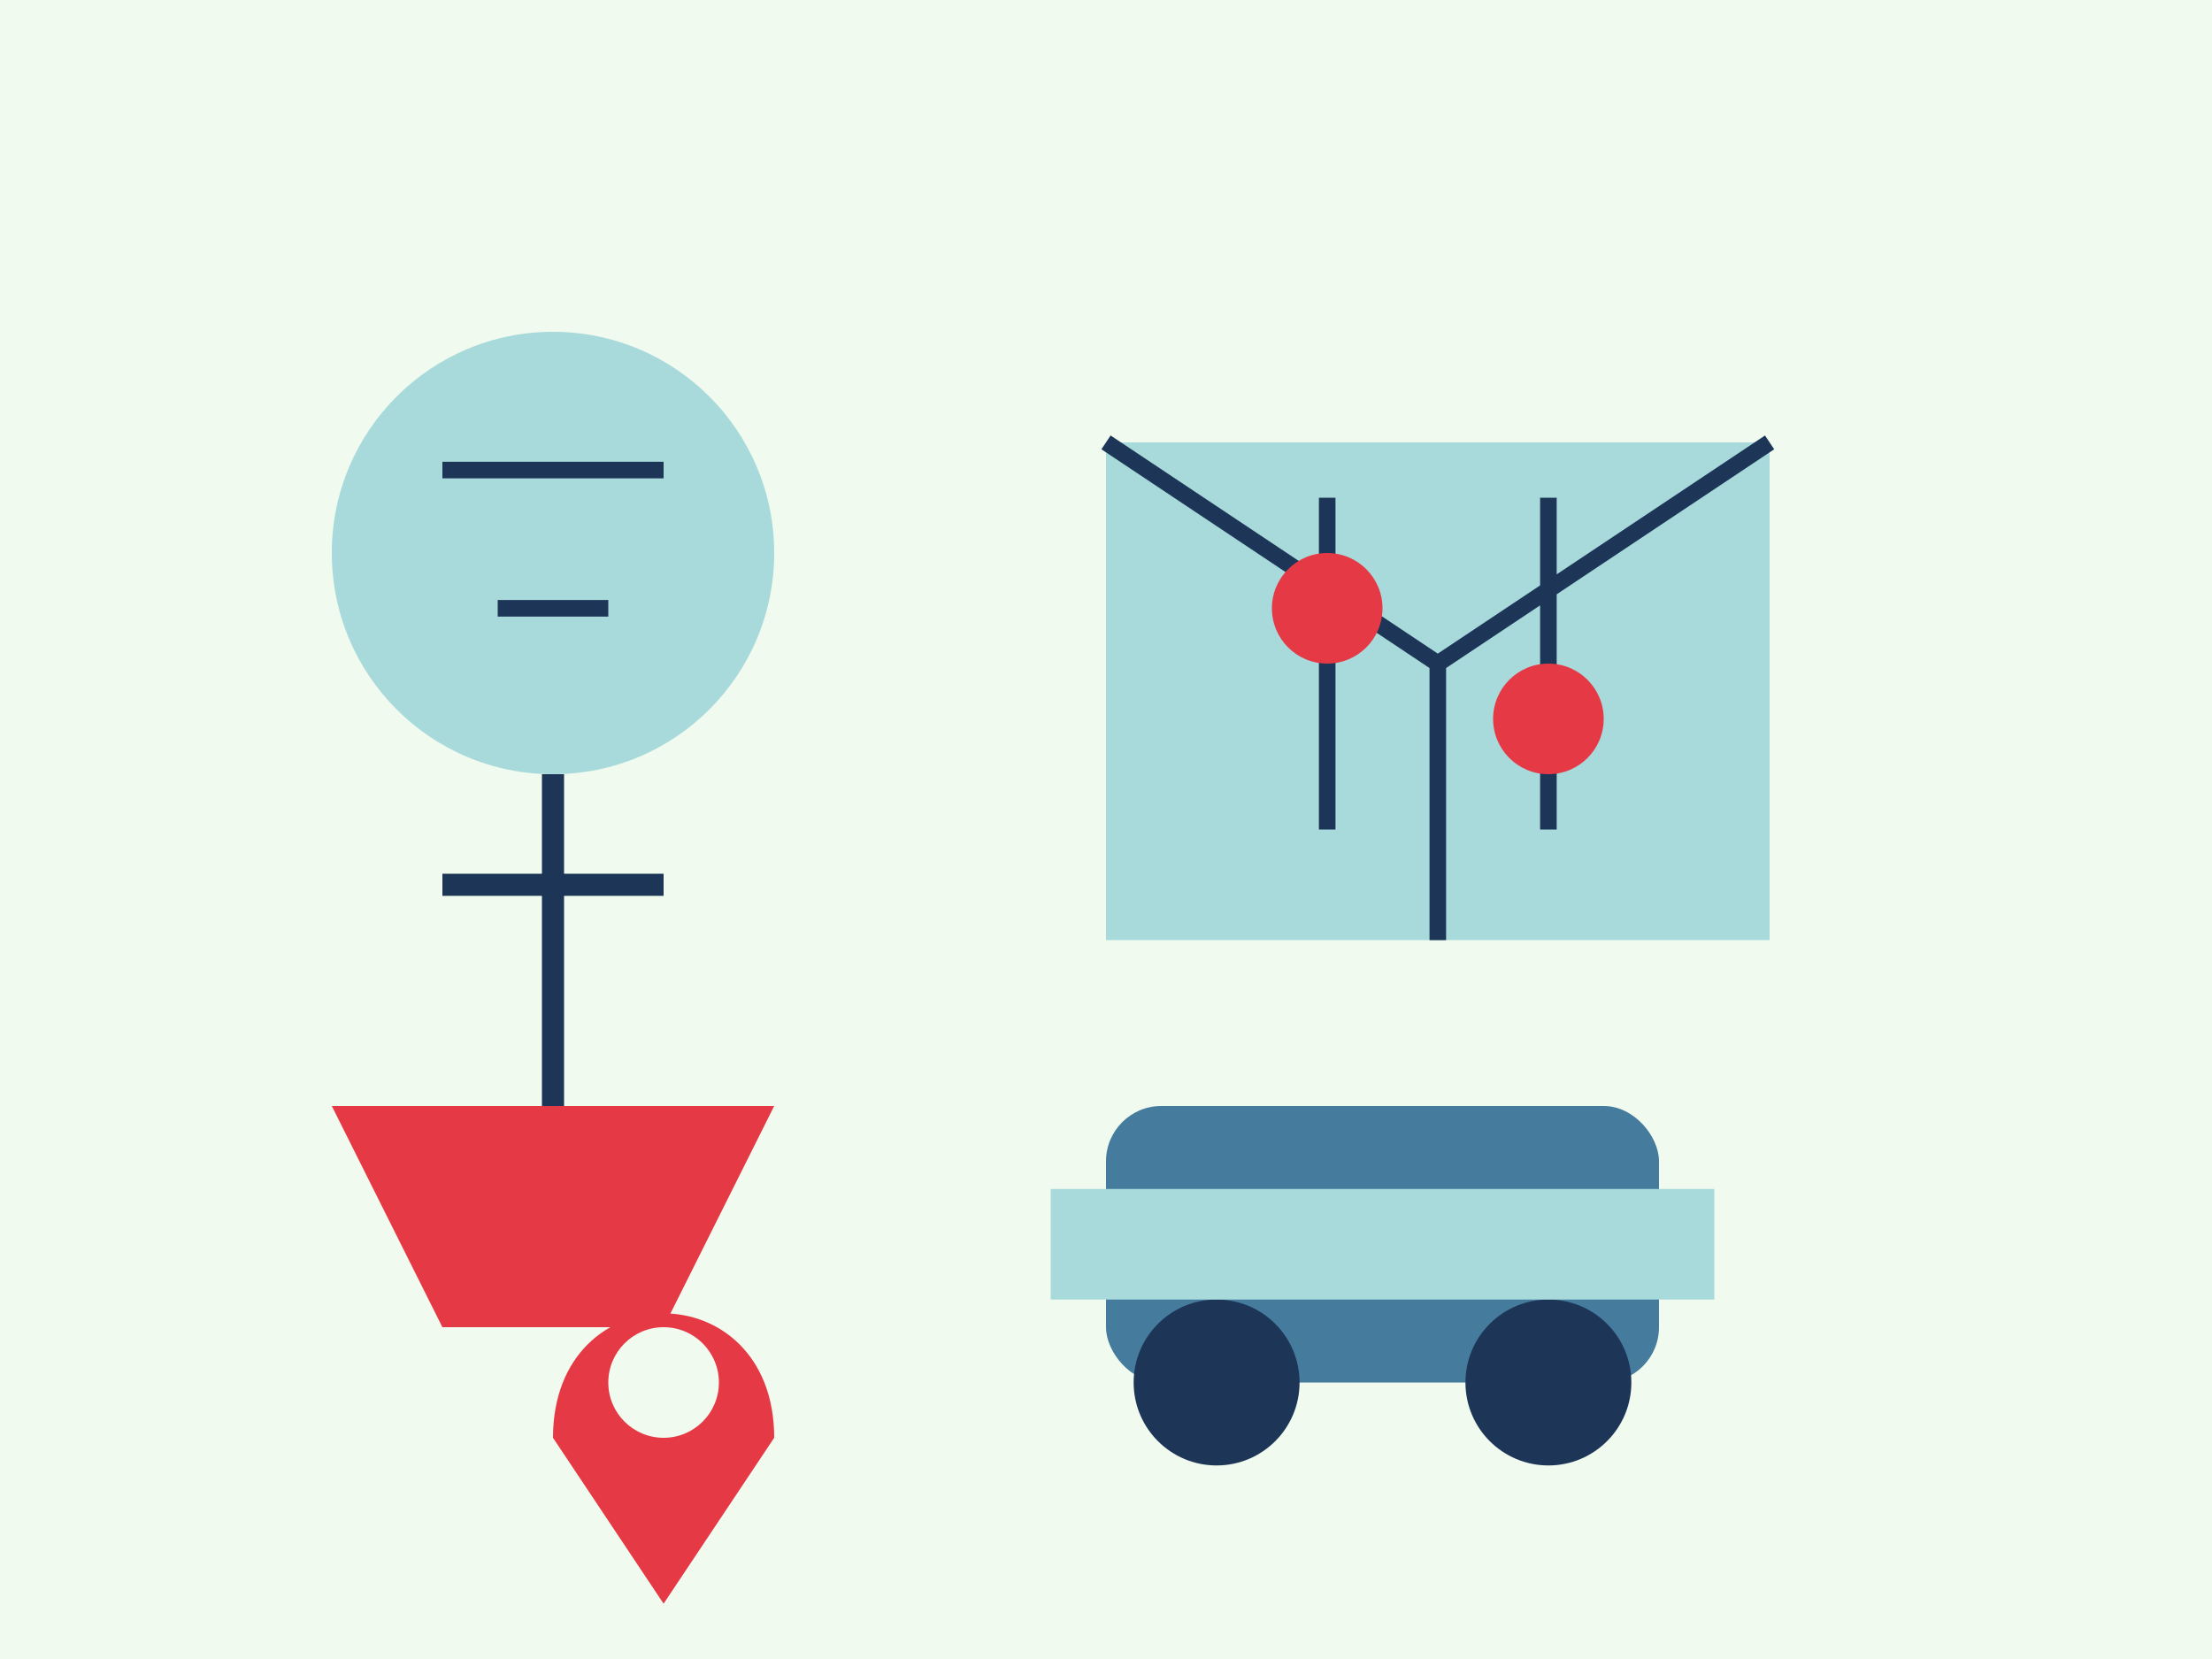 <svg width="400" height="300" viewBox="0 0 400 300" xmlns="http://www.w3.org/2000/svg">
  <title>Nasze Usługi</title>
  <rect width="400" height="300" fill="#f1faee" />
  
  <!-- Tour guide icon -->
  <circle cx="100" cy="100" r="40" fill="#a8dadc" />
  <path d="M80,85 L120,85 M90,110 L110,110" stroke="#1d3557" stroke-width="3" />
  <path d="M100,140 L100,200 M80,160 L120,160" stroke="#1d3557" stroke-width="4" />
  <path d="M60,200 L140,200 L120,240 L80,240 Z" fill="#e63946" />
  
  <!-- Map icon -->
  <rect x="200" y="80" width="120" height="90" fill="#a8dadc" />
  <path d="M200,80 L260,120 L320,80 M260,120 L260,170 M240,150 L240,90 M280,150 L280,90" stroke="#1d3557" stroke-width="3" fill="none" />
  <circle cx="240" cy="110" r="10" fill="#e63946" />
  <circle cx="280" cy="130" r="10" fill="#e63946" />
  
  <!-- Location pin -->
  <path d="M100,260 C100,230 140,230 140,260 L120,290 Z" fill="#e63946" />
  <circle cx="120" cy="250" r="10" fill="#f1faee" />
  
  <!-- Transportation icon -->
  <rect x="200" y="200" width="100" height="50" rx="10" ry="10" fill="#457b9d" />
  <circle cx="220" cy="250" r="15" fill="#1d3557" />
  <circle cx="280" cy="250" r="15" fill="#1d3557" />
  <rect x="190" y="215" width="120" height="20" fill="#a8dadc" />
</svg>
